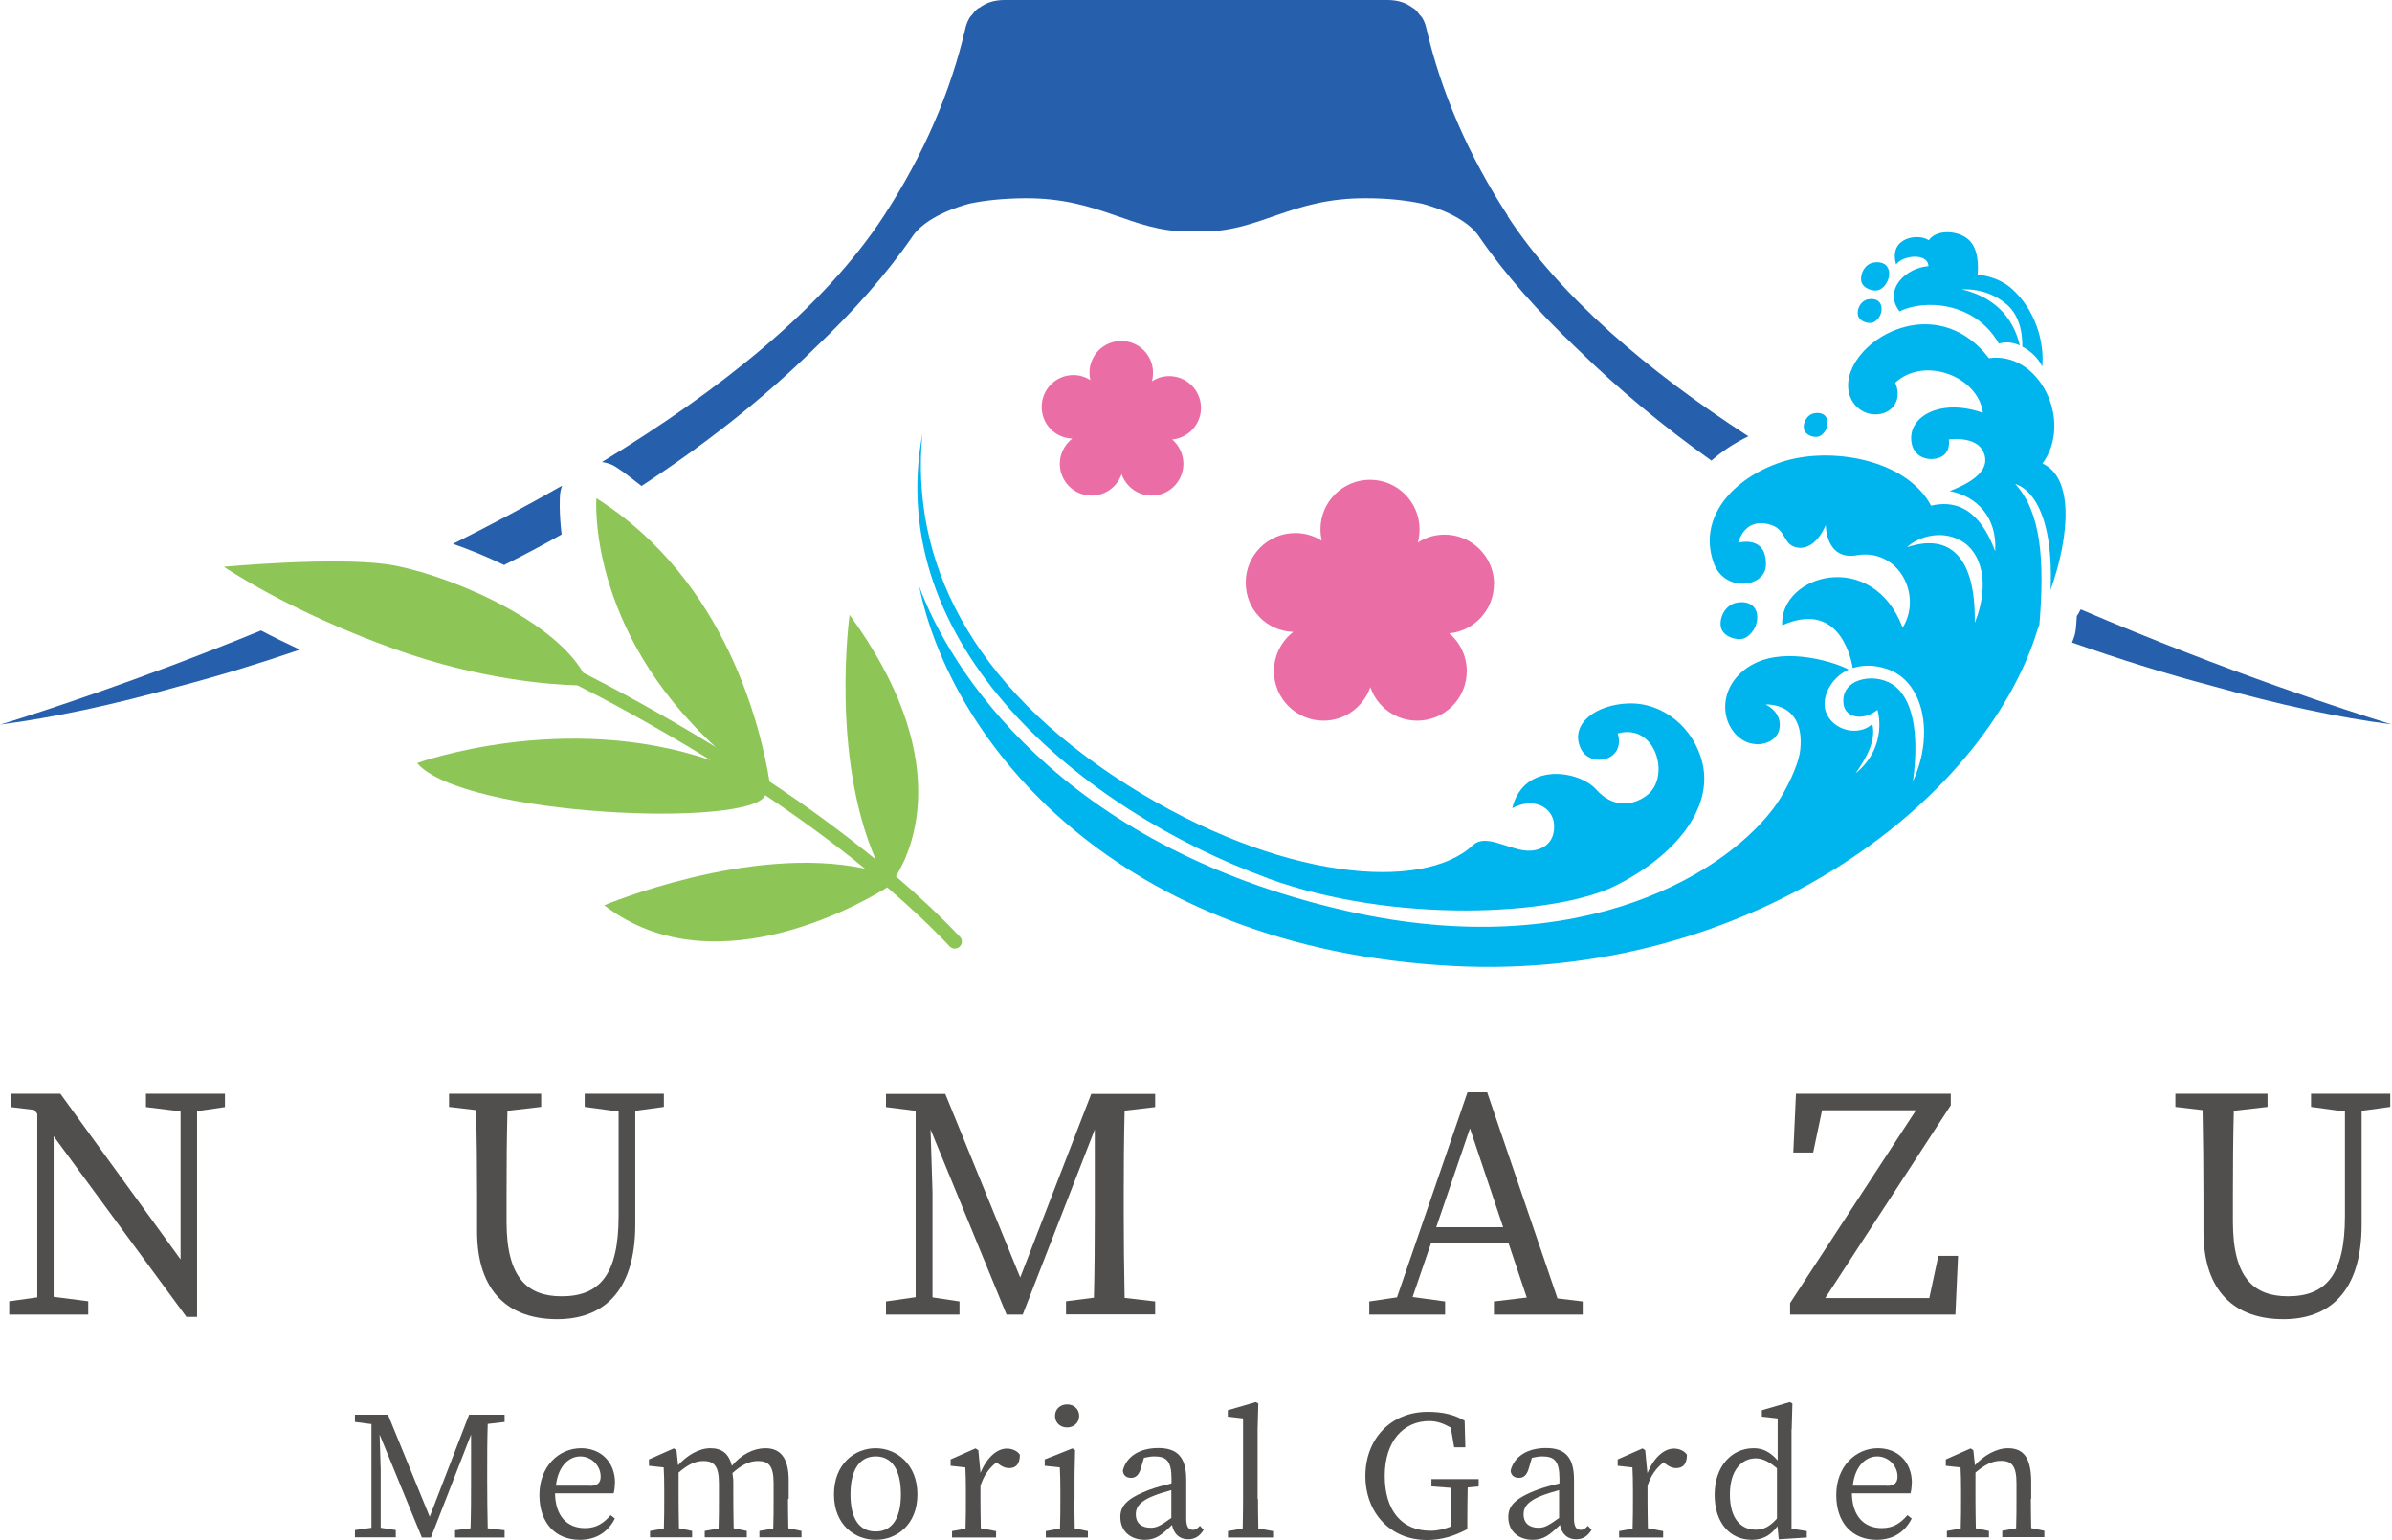<?xml version="1.0" encoding="UTF-8"?><svg xmlns="http://www.w3.org/2000/svg" width="47.52mm" height="30.61mm" viewBox="0 0 134.72 86.76"><g id="a"/><g id="b"><g id="c"><g><g><polygon points="10.17 61.61 8.22 61.61 8.22 62.36 10.17 62.6 10.17 70.94 3.4 61.61 .61 61.61 .61 62.36 1.93 62.52 2.1 62.74 2.1 73.08 .52 73.3 .52 74.05 2.1 74.05 3.02 74.05 4.97 74.05 4.97 73.3 3.02 73.05 3.02 64 10.5 74.18 11.1 74.18 11.1 72.21 11.1 62.59 12.67 62.36 12.67 61.61 11.1 61.61 10.17 61.61" style="fill:#514f4e;"/><path d="M37.38,61.61h-4.45v.74l1.91,.26v5.88c0,3.32-1.07,4.53-3.21,4.53-1.89,0-3.1-1-3.1-4.19v-1.47c0-1.62,.01-3.21,.05-4.79l1.9-.22v-.74h-5.19v.74l1.53,.18c.03,1.61,.05,3.23,.05,4.83v2c0,3.45,1.82,4.95,4.51,4.95,2.5,0,4.4-1.45,4.4-5.34v-6.4l1.61-.22v-.74Z" style="fill:#514f4e;"/><path d="M65.06,74.05v-.74l-1.72-.2c-.03-1.6-.05-3.21-.05-4.81v-.93c0-1.63,.01-3.23,.05-4.81l1.72-.2v-.74h-3.6l-4,10.34-4.22-10.34h-3.34v.74l1.67,.21v10.5l-1.67,.24v.74h4.14v-.74l-1.52-.23v-5.93l-.11-3.53,4.28,10.43h.91l4.06-10.43v4.67c0,1.63-.01,3.23-.05,4.81l-1.57,.2v.74h5.01Z" style="fill:#514f4e;"/><path d="M84.13,74.05h5.01v-.74l-1.42-.17-3.96-11.61h-1.11l-3.97,11.55-1.56,.23v.74h4.27v-.74l-1.83-.25,1.05-3.07h4.34l1.04,3.1-1.85,.22v.74Zm-3.24-4.92l1.9-5.57,1.87,5.57h-3.76Z" style="fill:#514f4e;"/><polygon points="110.28 70.74 109.17 70.74 108.66 73.12 102.8 73.12 109.87 62.26 109.87 61.61 109.24 61.61 108.52 61.61 101.15 61.61 101 64.92 102.12 64.92 102.62 62.54 107.91 62.54 100.82 73.4 100.82 74.05 101.47 74.05 102.19 74.05 110.13 74.05 110.28 70.74" style="fill:#514f4e;"/><path d="M133,61.61h-2.84v.74l1.91,.26v5.88c0,3.32-1.07,4.53-3.21,4.53-1.89,0-3.1-1-3.1-4.19v-1.47c0-1.62,.01-3.21,.05-4.79l1.9-.22v-.74h-5.19v.74l1.53,.18c.03,1.61,.05,3.23,.05,4.83v2c0,3.45,1.82,4.95,4.51,4.95,2.5,0,4.4-1.45,4.4-5.34v-6.4l1.61-.22v-.74h-1.61Z" style="fill:#514f4e;"/><path d="M26.98,79.69h-.56l-2.22,5.75-2.35-5.75h-1.86v.41l.93,.12v5.84l-.93,.13v.41h2.3v-.41l-.85-.13v-3.29l-.06-1.96,2.38,5.8h.51l2.26-5.8v2.6c0,.91,0,1.8-.03,2.68l-.87,.11v.41h2.79v-.41l-.95-.11c-.02-.89-.03-1.79-.03-2.68v-.52c0-.91,0-1.8,.03-2.68l.95-.11v-.41h-1.44Z" style="fill:#514f4e;"/><path d="M34.64,83.55c0-1.25-.85-1.97-1.91-1.97-1.28,0-2.35,1.05-2.35,2.63s.9,2.53,2.28,2.53c.94,0,1.6-.46,1.97-1.2l-.24-.19c-.37,.43-.78,.73-1.44,.73-1.02,0-1.67-.69-1.69-1.96h3.3c.04-.13,.07-.34,.07-.58Zm-1.42,.14h-1.91c.13-1.16,.78-1.65,1.37-1.65,.65,0,1.15,.54,1.15,1.13,0,.29-.11,.53-.61,.53Z" style="fill:#514f4e;"/><path d="M44.42,84.44v-1.06c0-1.28-.49-1.8-1.31-1.8-.67,0-1.36,.35-1.89,.99-.17-.69-.56-.99-1.21-.99s-1.33,.41-1.82,.96l-.09-.85-.15-.1-1.4,.62v.36l.83,.09c.02,.41,.03,.73,.03,1.3v.48c0,.46,0,1.14-.02,1.66l-.78,.14v.36h2.37v-.36l-.74-.15c-.01-.52-.02-1.2-.02-1.66v-1.48c.53-.45,.92-.65,1.4-.65,.62,0,.87,.31,.87,1.27v.87c0,.48,0,1.15-.02,1.66l-.78,.14v.36h2.37v-.36l-.74-.15c-.01-.51-.02-1.18-.02-1.66v-.95c0-.2-.03-.34-.05-.5,.56-.5,.99-.68,1.44-.68,.61,0,.88,.28,.88,1.25v.89c0,.48,0,1.15-.02,1.66l-.78,.14v.36h2.37v-.36l-.74-.15c-.01-.51-.02-1.18-.02-1.66Z" style="fill:#514f4e;"/><path d="M49.32,81.58c-1.19,0-2.35,.89-2.35,2.6s1.17,2.56,2.35,2.56,2.35-.85,2.35-2.56-1.19-2.6-2.35-2.6Zm0,4.69c-.92,0-1.42-.71-1.42-2.09s.51-2.14,1.42-2.14,1.42,.75,1.42,2.14-.53,2.09-1.42,2.09Z" style="fill:#514f4e;"/><path d="M55.22,82.95l-.12-1.26-.16-.1-1.4,.62v.36l.83,.09c.02,.41,.03,.73,.03,1.3v.48c0,.46,0,1.15-.02,1.67l-.76,.14v.36h2.48v-.36l-.86-.16c-.01-.52-.02-1.19-.02-1.65v-.74c.19-.6,.5-1.01,.91-1.33l.09,.08c.19,.15,.38,.25,.62,.25,.41,0,.6-.27,.6-.75-.12-.21-.43-.35-.73-.35-.57,0-1.14,.52-1.49,1.37Z" style="fill:#514f4e;"/><path d="M60.52,84.44v-1.36l.03-1.39-.15-.1-1.56,.62v.36l.85,.09c.02,.41,.03,.73,.03,1.3v.48c0,.46,0,1.14-.02,1.66l-.8,.15v.36h2.37v-.36l-.74-.15c-.01-.52-.02-1.2-.02-1.66Z" style="fill:#514f4e;"/><path d="M60.78,79.76c0-.39-.3-.65-.68-.65s-.68,.26-.68,.65,.3,.65,.68,.65,.68-.27,.68-.65Z" style="fill:#514f4e;"/><path d="M67.19,86.18c-.24,0-.38-.17-.38-.63v-2.19c0-1.3-.52-1.79-1.58-1.79s-1.8,.49-1.99,1.27c.02,.26,.19,.41,.46,.41s.43-.17,.53-.46l.2-.67c.22-.05,.42-.08,.58-.08,.68,0,.97,.25,.97,1.26v.26c-.42,.1-.86,.22-1.19,.34-1.38,.51-1.69,.97-1.69,1.55,0,.86,.63,1.29,1.38,1.29,.61,0,.96-.28,1.53-.84,.09,.49,.41,.81,.9,.81,.35,0,.63-.13,.88-.53l-.21-.23c-.11,.13-.23,.23-.4,.23Zm-1.21-.68c-.6,.43-.82,.56-1.17,.56-.47,0-.84-.22-.84-.76,0-.3,.1-.69,1.03-1.05,.22-.09,.6-.21,.97-.31v1.56Z" style="fill:#514f4e;"/><path d="M70.83,84.44v-3.92l.04-1.46-.14-.08-1.58,.46v.36l.86,.1v4.54c0,.55-.01,1.1-.02,1.66l-.83,.15v.36h2.54v-.36l-.83-.15c-.01-.55-.02-1.1-.02-1.66Z" style="fill:#514f4e;"/><path d="M81.69,83.32h-1.07v.41l1.08,.08c.01,.63,.02,1.26,.02,1.88v.3c-.37,.14-.73,.24-1.15,.24-1.61,0-2.58-1.13-2.58-3.09s1.06-3.09,2.51-3.09c.44,0,.83,.15,1.21,.37l.19,1.11h.63l-.04-1.5c-.58-.34-1.22-.5-2.08-.5-2.09,0-3.51,1.54-3.51,3.61s1.4,3.61,3.47,3.61c.86,0,1.56-.24,2.27-.61v-.45c0-.65,.01-1.28,.02-1.9l.62-.06v-.41h-1.61Z" style="fill:#514f4e;"/><path d="M89.03,86.18c-.24,0-.38-.17-.38-.63v-2.19c0-1.3-.52-1.79-1.58-1.79s-1.8,.49-1.99,1.27c.02,.26,.19,.41,.47,.41s.43-.17,.53-.46l.2-.67c.22-.05,.42-.08,.58-.08,.68,0,.97,.25,.97,1.26v.26c-.42,.1-.86,.22-1.19,.34-1.38,.51-1.69,.97-1.69,1.55,0,.86,.63,1.29,1.38,1.29,.61,0,.96-.28,1.53-.84,.09,.49,.41,.81,.9,.81,.35,0,.63-.13,.88-.53l-.21-.23c-.11,.13-.23,.23-.4,.23Zm-1.21-.68c-.6,.43-.82,.56-1.17,.56-.47,0-.84-.22-.84-.76,0-.3,.1-.69,1.03-1.05,.22-.09,.6-.21,.97-.31v1.56Z" style="fill:#514f4e;"/><path d="M92.78,82.95l-.12-1.26-.15-.1-1.4,.62v.36l.83,.09c.02,.41,.03,.73,.03,1.3v.48c0,.46,0,1.15-.02,1.67l-.76,.14v.36h2.48v-.36l-.86-.16c-.01-.52-.02-1.19-.02-1.65v-.74c.19-.6,.5-1.01,.91-1.33l.09,.08c.19,.15,.38,.25,.62,.25,.41,0,.6-.27,.6-.75-.12-.21-.43-.35-.73-.35-.57,0-1.14,.52-1.49,1.37Z" style="fill:#514f4e;"/><path d="M100.91,80.52l.04-1.46-.14-.08-1.58,.46v.36l.89,.1v2.37c-.44-.51-.87-.69-1.35-.69-1.27,0-2.2,1.05-2.2,2.62s.85,2.54,2.1,2.54c.65,0,1.09-.29,1.44-.77l.07,.74,1.58-.1v-.36l-.86-.14v-5.59Zm-.83,5.02c-.39,.44-.73,.63-1.19,.63-.84,0-1.46-.62-1.46-1.99s.67-2.03,1.45-2.03c.34,0,.71,.14,1.2,.56v2.83Z" style="fill:#514f4e;"/><path d="M107.68,83.55c0-1.25-.85-1.97-1.91-1.97-1.28,0-2.35,1.05-2.35,2.63s.9,2.53,2.28,2.53c.94,0,1.6-.46,1.97-1.2l-.24-.19c-.37,.43-.78,.73-1.44,.73-1.02,0-1.67-.69-1.69-1.96h3.3c.04-.13,.07-.34,.07-.58Zm-1.42,.14h-1.91c.13-1.16,.78-1.65,1.37-1.65,.65,0,1.15,.54,1.15,1.13,0,.29-.11,.53-.61,.53Z" style="fill:#514f4e;"/><path d="M114.4,84.44v-.95c0-1.36-.42-1.91-1.31-1.91-.65,0-1.37,.41-1.86,.96l-.09-.85-.15-.1-1.4,.62v.36l.83,.09c.02,.41,.03,.73,.03,1.3v.48c0,.46,0,1.14-.02,1.66l-.78,.14v.36h2.37v-.36l-.74-.15c-.01-.52-.02-1.2-.02-1.66v-1.48c.54-.45,.95-.66,1.44-.66,.62,0,.87,.31,.87,1.27v.87c0,.48,0,1.15-.02,1.66l-.78,.14v.36h2.37v-.36l-.74-.15c-.01-.51-.02-1.18-.02-1.66Z" style="fill:#514f4e;"/></g><g><path d="M134.28,40.67c-1.78-.55-8.77-2.78-17.09-6.35-.08,.12-.12,.26-.22,.36-.02,.23-.03,.47-.05,.7-.02,.19-.06,.37-.12,.54-.03,.09-.07,.18-.1,.27,2.59,.91,5.24,1.75,7.95,2.46,3.68,1.04,7.12,1.78,10.06,2.15,0,0-.15-.04-.44-.13Z" style="fill:#2660ad;"/><g><path d="M84.15,32.9c0-1.54-1.25-2.79-2.79-2.79-.56,0-1.08,.16-1.51,.45,.07-.24,.1-.49,.1-.75,0-1.54-1.25-2.79-2.79-2.79s-2.79,1.25-2.79,2.79c0,.22,.03,.43,.07,.64-.43-.27-.94-.43-1.49-.43-1.54,0-2.79,1.25-2.79,2.79s1.19,2.73,2.68,2.78c-.66,.51-1.09,1.31-1.09,2.21,0,1.54,1.25,2.79,2.79,2.79,1.22,0,2.26-.79,2.64-1.89,.37,1.1,1.41,1.89,2.64,1.89,1.54,0,2.79-1.25,2.79-2.79,0-.85-.38-1.62-.99-2.13,1.41-.13,2.52-1.33,2.52-2.77Z" style="fill:#eb6da5;"/><path d="M67.64,22.97c0-.99-.8-1.79-1.79-1.79-.36,0-.69,.11-.97,.29,.04-.15,.06-.31,.06-.48,0-.99-.8-1.79-1.79-1.79s-1.79,.8-1.79,1.79c0,.14,.02,.28,.05,.41-.28-.17-.6-.28-.95-.28-.99,0-1.79,.8-1.79,1.79s.76,1.75,1.72,1.79c-.42,.33-.7,.84-.7,1.42,0,.99,.8,1.79,1.79,1.79,.79,0,1.45-.51,1.69-1.21,.24,.7,.91,1.21,1.69,1.21,.99,0,1.79-.8,1.79-1.79,0-.55-.25-1.04-.63-1.37,.91-.09,1.62-.85,1.62-1.78Z" style="fill:#eb6da5;"/><g><path d="M31.66,27.35c-2.03,1.16-4.09,2.25-6.15,3.28,.93,.32,1.91,.72,2.88,1.19,1.1-.55,2.18-1.12,3.24-1.72-.15-1.29-.1-2.11-.09-2.21,.01-.19,.06-.37,.12-.54Z" style="fill:#2660ad;"/><path d="M84.93,12.16c-2.22-3.4-3.77-6.98-4.61-10.63,0-.01-.01-.02-.01-.03-.04-.17-.11-.35-.22-.52-.03-.05-.08-.09-.12-.14-.09-.13-.19-.25-.32-.36-.03-.02-.07-.03-.1-.06-.16-.11-.33-.22-.54-.29-.25-.09-.53-.14-.85-.14h-21.6c-.31,0-.6,.05-.85,.14-.21,.07-.38,.18-.54,.29-.03,.02-.07,.03-.1,.05-.13,.11-.23,.23-.33,.36-.04,.05-.09,.09-.12,.14-.11,.18-.18,.36-.23,.54h0c-.84,3.66-2.39,7.24-4.61,10.64-3.39,5.2-9.3,9.87-15.88,13.87,.28,.04,.55,.12,.79,.28,.52,.33,.96,.71,1.44,1.07,3.56-2.33,6.85-4.9,9.76-7.77,2.12-2.01,4.02-4.13,5.55-6.36h0c.46-.63,1.48-1.32,3.17-1.78,.82-.17,1.82-.29,3.11-.3,4.24-.03,5.98,1.88,9.2,1.87,.14,0,.28-.02,.42-.03,.14,0,.28,.03,.42,.03,3.22,.01,4.96-1.9,9.2-1.87,1.29,0,2.29,.13,3.11,.3,1.68,.45,2.71,1.14,3.17,1.77h0c1.54,2.25,3.43,4.36,5.55,6.37,2.32,2.28,4.86,4.39,7.6,6.34,.6-.53,1.3-.99,2.08-1.37-5.64-3.66-10.58-7.84-13.57-12.42Z" style="fill:#2660ad;"/><path d="M14.7,35.51c-7.04,2.88-12.69,4.68-14.26,5.17-.29,.09-.44,.13-.44,.13,2.95-.38,6.38-1.11,10.07-2.15,2.32-.61,4.59-1.31,6.82-2.07-.82-.38-1.55-.74-2.19-1.08Z" style="fill:#2660ad;"/></g><g><path d="M98.21,35.96c.37-.13,.79-.65,.76-1.25-.03-.6-.5-.88-1.14-.77-.64,.11-1.01,.81-.91,1.37,.11,.56,.91,.78,1.28,.65Z" style="fill:#00b4ed;"/><path d="M102.44,24.58c.24-.09,.52-.42,.49-.81-.02-.39-.32-.57-.74-.5-.41,.07-.66,.52-.59,.89,.07,.36,.59,.51,.83,.42Z" style="fill:#00b4ed;"/><path d="M105.48,18.16c.24-.09,.52-.42,.49-.81-.02-.39-.32-.57-.74-.5-.41,.07-.66,.52-.59,.89,.07,.36,.59,.51,.83,.42Z" style="fill:#00b4ed;"/><path d="M105.81,16.33c.28-.1,.61-.5,.59-.96-.03-.46-.38-.67-.87-.59-.49,.08-.78,.62-.7,1.05,.08,.43,.7,.6,.98,.5Z" style="fill:#00b4ed;"/><path d="M106.99,17.53c1.32-.67,4.22-.59,5.59,1.82,.38-.13,.8-.07,1.18,.1-.12-.51-.39-1.26-.96-1.88-.96-1.05-2.31-1.27-2.31-1.27,0,0,1.37-.16,2.53,.84,.78,.67,.89,1.74,.88,2.38,.51,.26,.94,.71,1.12,1.13,.14-1.4-.4-3.22-1.71-4.39-.81-.73-1.93-.8-1.93-.8,0,0,.16-1.22-.4-1.86-.56-.65-1.92-.73-2.35-.07-.54-.41-2.29-.2-1.84,1.36,.39-.54,1.81-.66,1.82,.1-1.25,.07-2.58,1.32-1.62,2.55Z" style="fill:#00b4ed;"/><path d="M115.03,26.11c1.76-2.38-.17-6.35-3.01-5.94-2.61-3.39-6.68-1.67-7.7,.55-.66,1.43,.19,2.48,1.08,2.6,1.04,.15,1.81-.71,1.34-1.77,1.65-1.52,4.68-.35,4.94,1.7-2.31-.83-4.21,.15-4.03,1.61,.11,.9,.93,1.1,1.49,.94,.78-.22,.62-1.05,.62-1.05,0,0,1.53-.23,1.95,.7,.55,1.23-1.22,1.93-1.9,2.21,1.48,.26,2.69,1.45,2.56,3.39-.61-1.66-1.67-3.03-3.61-2.57-1.4-2.64-5.71-3.36-8.43-2.46-2.72,.9-4.73,3.13-3.81,5.69,.6,1.68,2.93,1.39,2.94,.09,.02-1.7-1.56-1.23-1.56-1.23,0,0,.33-1.51,1.87-1,.87,.29,.64,1.2,1.54,1.28,1,.09,1.52-1.29,1.52-1.29,0,0-.02,2.02,1.75,1.71,2.34-.4,3.72,2.24,2.58,4.08-1.7-4.48-6.92-3.01-6.79-.13,3.07-1.37,3.83,1.55,3.98,2.41,.52-.18,1.15-.2,1.88,.03,2.13,.67,2.73,3.71,1.51,6.34,.38-2.79-.04-4.72-1.15-5.45-1.09-.71-3-.3-2.75,1.16,.13,.72,1.1,.91,1.9,.27,0,0,.65,2.02-1.23,3.58,.68-.99,1.15-1.87,.94-2.78-.77,.72-2.25,.37-2.62-.7-.26-.76,.24-1.89,1.29-2.37-.78-.42-3.46-1.26-5.29-.35-1.88,.94-2.1,2.99-1,4.07,.86,.85,2.23,.5,2.39-.38,.17-.96-.78-1.37-.78-1.37,0,0,2.24-.17,1.95,2.56-.1,.91-.82,2.29-1.3,3-2.6,3.77-10.9,9.08-24.2,6.08-16.31-3.69-22.46-13.76-24.12-18.3,1.78,8.75,11.06,20.41,30.12,21.39,16.4,.84,29.87-9.1,32.88-18.99,.03-.08,.06-.16,.09-.24,.31-3.66,.08-6.37-1.36-7.92,0,0,2.22,.4,1.99,5.97,1.12-3.18,1.28-6.37-.47-7.13Zm-3.81,8.95c.06-3.7-1.41-5.05-3.81-4.24,.46-.48,1.79-1.04,3-.39s1.68,2.47,.82,4.63Z" style="fill:#00b4ed;"/><path d="M71.37,49.46c7.11,2.6,16.23,2.12,19.61,.43,3.38-1.69,5.49-4.34,4.91-6.88-.48-2.06-2.27-3.46-4.18-3.39-1.81,.06-3.31,1.14-2.69,2.52,.51,1.15,2.57,.73,2.09-.83,2.15-.61,3.01,2.46,1.64,3.49-.77,.58-1.88,.75-2.85-.33-.96-1.08-4.08-1.59-4.73,1.05,1.28-.67,2.26,.01,2.35,.85,.12,1.2-.8,1.64-1.67,1.53-1.06-.14-2.21-.94-2.9-.29-2.82,2.64-10.9,2-19.41-3.37-8.98-5.66-12.27-12.76-11.59-19.81-2.22,11.92,8.97,21.2,19.44,25.03Z" style="fill:#00b4ed;"/></g><path d="M54.07,52.77c-1.12-1.18-2.34-2.32-3.61-3.41,1.02-1.65,3.19-6.79-2.61-14.73,0,0-1.09,7.88,1.47,13.78-1.96-1.6-4-3.08-5.98-4.39-.46-2.88-2.39-11.31-9.75-15.96,0,0-.57,7.34,6.72,14.02-3.36-2.07-6.18-3.54-7.46-4.19-1.91-3.25-8.21-5.71-11.06-6.11-3.05-.43-9.18,.14-9.18,.14,0,0,3.66,2.52,9.71,4.67,4.74,1.69,8.69,1.97,10.2,2.01,1.3,.65,4.13,2.14,7.51,4.22-8.3-2.83-16.54,.16-16.54,.16,2.59,3.01,18.81,3.67,19.61,1.81,1.86,1.25,3.78,2.64,5.62,4.14-6.47-1.4-14.69,2.06-14.69,2.06,6.38,4.92,15.23-.56,15.94-1.01,1.24,1.07,2.43,2.17,3.52,3.33,.08,.08,.18,.12,.29,.12,.1,0,.19-.04,.27-.11,.16-.15,.17-.4,.02-.55Z" style="fill:#8dc556;"/></g></g></g></g></g></svg>